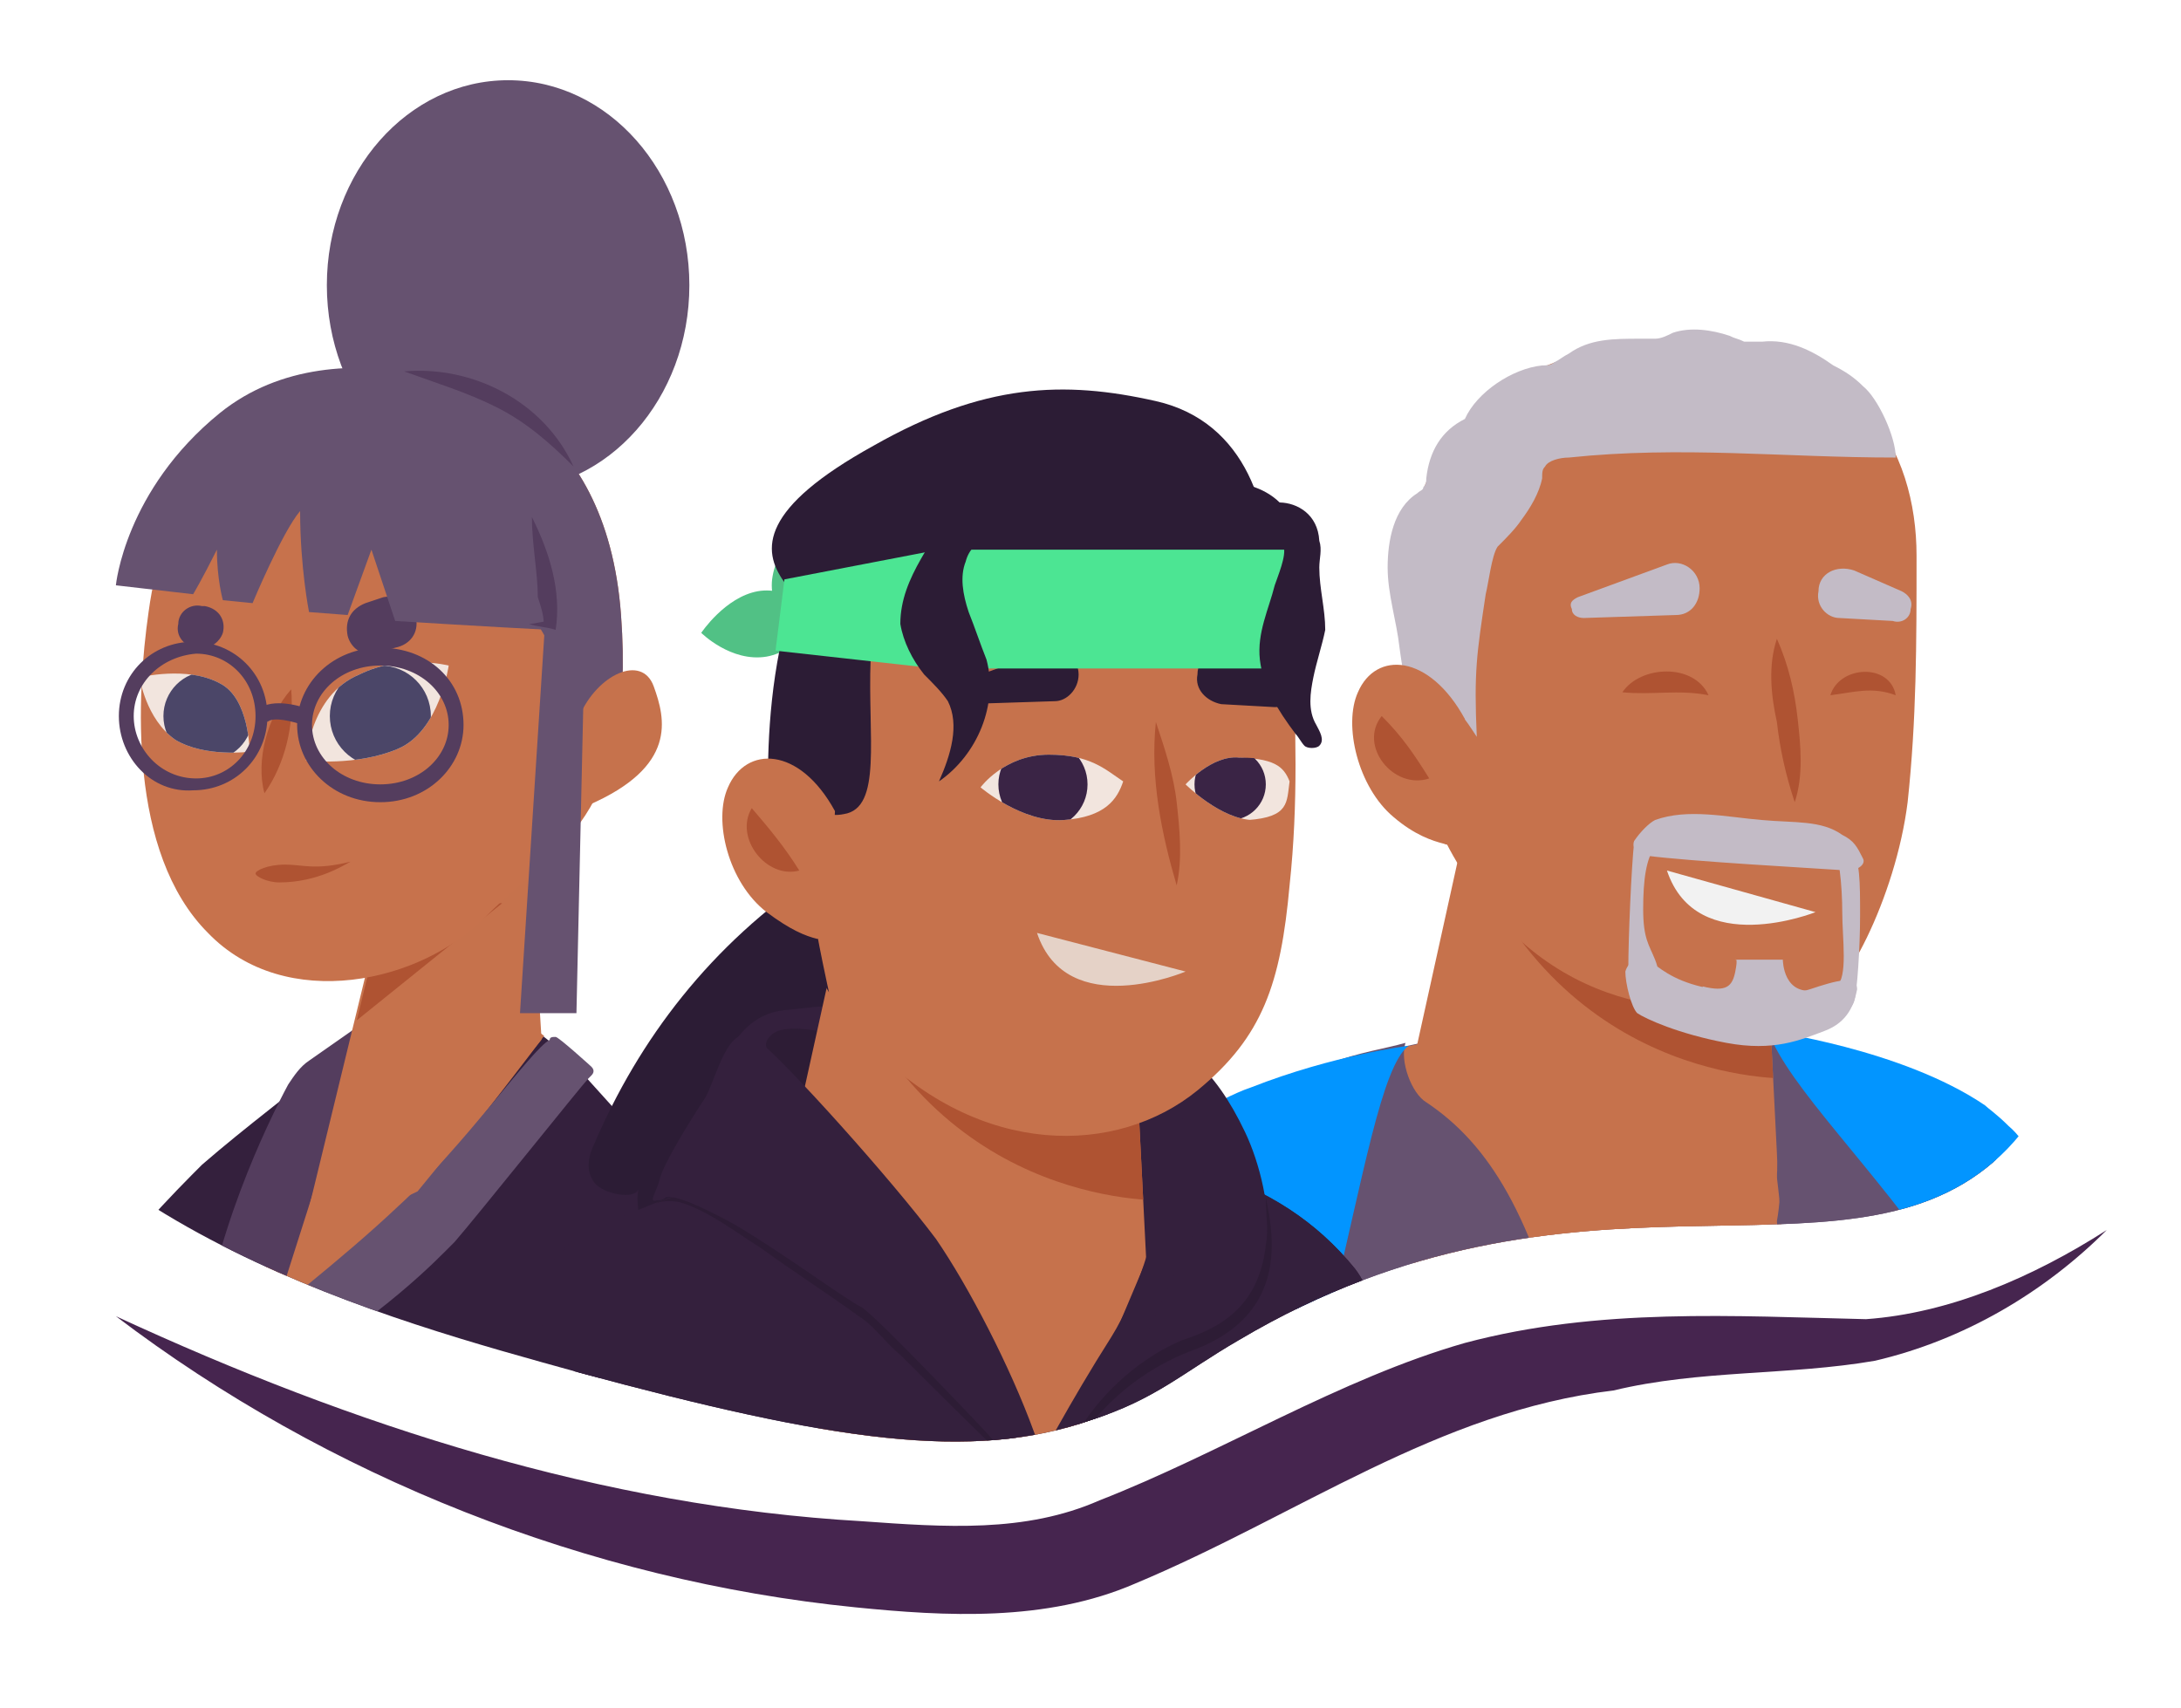 <?xml version="1.0" encoding="utf-8"?>
<!-- Generator: Adobe Illustrator 26.0.3, SVG Export Plug-In . SVG Version: 6.00 Build 0)  -->
<svg version="1.1" id="Laag_1" xmlns="http://www.w3.org/2000/svg" xmlns:xlink="http://www.w3.org/1999/xlink" x="0px" y="0px"
	 viewBox="0 0 73.4 57.5" style="enable-background:new 0 0 73.4 57.5;" xml:space="preserve">
<style type="text/css">
	.st0{clip-path:url(#SVGID_00000065791825145349267460000003595105429957148567_);}
	.st1{fill:#665270;}
	.st2{clip-path:url(#SVGID_00000059991515902164229530000014310262074977421488_);}
	.st3{fill:#C6724C;}
	.st4{clip-path:url(#SVGID_00000010989776492484689690000001472805274264618120_);}
	.st5{fill:#AF5332;}
	.st6{fill:#0295FF;}
	.st7{clip-path:url(#SVGID_00000158745362926784812270000000550042169764533907_);}
	.st8{fill:#F2F2F2;}
	.st9{fill:#C3BBC6;}
	.st10{fill:#34203D;}
	.st11{clip-path:url(#SVGID_00000010286005062932691830000004622816303150437251_);}
	.st12{fill:#543D5E;}
	.st13{clip-path:url(#SVGID_00000047056871316092832590000011890112573990870696_);}
	.st14{clip-path:url(#SVGID_00000075847429383712923960000009221806518951575188_);}
	.st15{clip-path:url(#SVGID_00000137853180790388207610000005129775688319285927_);}
	.st16{fill:#C7724C;}
	.st17{clip-path:url(#SVGID_00000115491703949424767960000010387692876818758555_);}
	.st18{fill:#F2E5DE;}
	.st19{fill:#4B4668;}
	.st20{clip-path:url(#SVGID_00000101820916267572207080000008002250999515083401_);}
	.st21{fill:#2C1C35;}
	.st22{fill:#2D1C35;}
	.st23{clip-path:url(#SVGID_00000049905241876294792620000006399725975978296454_);}
	.st24{fill:none;}
	.st25{fill:#51C185;}
	.st26{fill:#E5D2C7;}
	.st27{clip-path:url(#SVGID_00000128461941747418414750000005785614508008682666_);}
	.st28{fill:#3A2445;}
	.st29{clip-path:url(#SVGID_00000012456189259847706210000000106702288267324607_);}
	.st30{fill:#4CE593;}
	.st31{fill:#46254F;}
</style>
<g>
	<g>
		<g>
			<defs>
				<path id="SVGID_1_" d="M19.5,46.2C13,44.4,2.1,41.5-2.2,32.9c-4.8-9.6-0.1-23,7.4-30c16-15.2,51.2-7.8,61.5,11.5
					c4.2,7.9,5.6,20.2,0.4,24.7s-14.1-0.7-25.4,6c-1.9,1.1-2.8,2-5,2.7C32.7,49.2,28,48.5,19.5,46.2z"/>
			</defs>
			<clipPath id="SVGID_00000087405248098996411670000015997344845633241763_">
				<use xlink:href="#SVGID_1_"  style="overflow:visible;"/>
			</clipPath>
			<g style="clip-path:url(#SVGID_00000087405248098996411670000015997344845633241763_);">
				<g id="Layer_2_copy_2_00000183214315041978609970000016748547647989021312_">
					<g>
						<path class="st1" d="M54.6,34.4c-4.4,0-9.6,1-13.5,2.9c-1.6,0.8,0.2,1.9-0.9,2.9c1.6,1.4,0.3,2.4,2.2,3.3
							c3.3,1.6,7.1,2.6,11.1,2.6c4.6,0,8.9-1.2,12.6-3.4c0.8-0.5-0.6-1.8,0.1-2.3c-0.4-0.8,1.4-0.7,0.9-1.3
							C64.5,35.5,60.4,34.4,54.6,34.4L54.6,34.4z"/>
						<g id="man_1_Orginal_1_00000065769261522171096920000017100147326792133823_">
							<g>
								<g>
									<g>
										<defs>
											<path id="SVGID_00000012435938386858546810000015625453910551689900_" d="M37.3,66.7c3.3,6,4.9,8.9,4.9,8.9l10.7-0.8
												c6.3-0.1,11-0.7,11.8-1.4c0.8-0.7,1.2-1.3,1.7-2.8c0.4-1.5,0.1-7.8,0.4-10.5s4.6-6.8,2.7-15.2s-6.7-10.5-14.9-10.5
												c-8.1,0-19.2,3.5-19.5,10.1"/>
										</defs>
										<clipPath id="SVGID_00000123423918995212899400000005074804520586362280_">
											<use xlink:href="#SVGID_00000012435938386858546810000015625453910551689900_"  style="overflow:visible;"/>
										</clipPath>
										<g style="clip-path:url(#SVGID_00000123423918995212899400000005074804520586362280_);">
											<path id="man_1_Orginal_3_00000106856686020312331120000005757094820302219398_" class="st3" d="M40.8,35.1
												c6.5,1.1,9.6,1.1,12.2,10.9c2.1,0,5.5-0.2,7.1-0.9c0-2.1-0.1-4.2-0.4-6.2c-1.9-12.4-15.3-8.4-15.3-8.4L40.8,35.1
												L40.8,35.1z"/>
										</g>
									</g>
								</g>
							</g>
						</g>
						<g id="man_1_Orginal_26_00000158748921499452393320000014303235630688183168_">
							<path id="man_1_Orginal_27_00000008830555817838858350000008933816614179508901_" class="st3" d="M47,38.3l3.4-15.4H59
								l0.8,15.9c0.1,1.6-0.4,3.1-1.4,4.3l-0.6,0.5c-2.5,3-7.1,3-9.6,0l0,0C47.1,42.1,46.6,40.2,47,38.3L47,38.3z"/>
							<g id="man_1_Orginal_28_00000023263884065449035750000001624253578522481301_">
								<g>
									<g>
										<g>
											<defs>
												<path id="SVGID_00000025420485720148532770000004206153037294969758_" d="M47,38.3l3.4-15.4H59l0.8,15.9
													c0.1,1.6-0.4,3.1-1.4,4.3l-0.6,0.5c-2.5,3-7.1,3-9.6,0l0,0C47.1,42.1,46.6,40.2,47,38.3L47,38.3z"/>
											</defs>
											<clipPath id="SVGID_00000023259739057181638710000000219541396219015303_">
												<use xlink:href="#SVGID_00000025420485720148532770000004206153037294969758_"  style="overflow:visible;"/>
											</clipPath>
											<g style="clip-path:url(#SVGID_00000023259739057181638710000000219541396219015303_);">
												<path id="man_1_Orginal_30_00000003070426851325701170000005609215452911779462_" class="st5" d="M60.4,36.3
													c0,0-7.5,0.4-10.9-7.6c-0.6-1.4,1.8-1.6,3-2.1c2.1-0.9,6.6,0.8,6.6,0.8L60.4,36.3L60.4,36.3z"/>
											</g>
										</g>
									</g>
								</g>
							</g>
						</g>
						<g>
							<path class="st1" d="M48,37.1c-0.5-0.3-0.9-1.4-0.7-2c-0.7,0.2-1.5,0.3-2.6,0.7c-1.5,0.5-3,1.1-4.3,1.8s-0.8,4.4,0.5,5.1
								c3.5,2,7.6,3.2,11.9,3.3C51.6,40.9,50.1,38.5,48,37.1L48,37.1z"/>
							<path class="st1" d="M60.1,34.8C60.1,34.8,60.1,34.9,60.1,34.8C60.1,34.9,60.1,34.9,60.1,34.8c0,1,0,2-0.2,2.8
								c0,1.2,0.1,2.4-0.1,3.5c0.1,1.3,0.2,2.7,0.2,4c2.3-0.6,4.4-1.5,6.3-2.7c0.8-0.5-0.1-1.8,0.6-2.3c-0.2-1.1,0.9-1.2,0.3-2
								C65.7,36.3,63.1,35.5,60.1,34.8L60.1,34.8z"/>
						</g>
						<path class="st6" d="M66.8,37.2c-2.8-1.9-7.3-2.5-7.3-2.5c0.7,1.9,3.5,4.5,6.1,8.3c0.6-0.3,1.2-0.7,1.7-1
							c1.4-0.9,1.6-3,0.3-4.1C67.2,37.5,66.9,37.3,66.8,37.2L66.8,37.2z"/>
						<path class="st6" d="M39.8,42c1.5,1,3.2,1.8,4.9,2.5c1.2-5,1.8-8.6,2.7-9.3c0,0-2.5,0.3-5.3,1.4c-0.6,0.2-1.3,0.6-2.1,1
							C38.2,38.5,38.1,40.9,39.8,42L39.8,42z"/>
						<g>
							<g>
								<g>
									<g>
										<defs>
											<path id="SVGID_00000050646137093296180880000005819019528489104269_" d="M56.1,29.5c0,0,3.5-0.8,5.2,0.4
												c0.1,0.1-0.1,1.6-0.3,1.8C60.1,32.3,56.6,31.9,56.1,29.5z"/>
										</defs>
										<clipPath id="SVGID_00000024694006065756975150000004934612358750184339_">
											<use xlink:href="#SVGID_00000050646137093296180880000005819019528489104269_"  style="overflow:visible;"/>
										</clipPath>
										<g style="clip-path:url(#SVGID_00000024694006065756975150000004934612358750184339_);">
											<path id="man_1_Orginal_6-2_00000168812826382772058910000001951468160879984270_" class="st5" d="M54.4,28.8
												c0,0,5.7-1.2,8.4,0.7c0.1,0.1-0.1,2.7-0.5,2.9C60.8,33.4,55.2,32.7,54.4,28.8L54.4,28.8z"/>
											<path class="st8" d="M61.5,31.2c0,0-0.8-0.1-2-0.1s-3.2,0-3.2,0l3,1.5l2.2-0.4V31.2L61.5,31.2z"/>
											<path class="st8" d="M56.4,30c0,0,1.3-0.1,2.6-0.1s2.4,0.1,2.4,0.3s-0.3,0.4,0,0.4s0.3-0.4,0.4-0.8
												c0-0.3-0.2-1.4-0.2-1.4l-6.1-0.7v2.5L56.4,30L56.4,30z"/>
										</g>
									</g>
								</g>
							</g>
							<path id="man_1_Orginal_13_00000135674381053337581690000010549405119061174926_" class="st3" d="M64.2,27
								c-0.4,3.2-2.2,6.7-3.2,6.8c-2.3,0.1-6.9,1.1-10.5-2.8c-3.8-4.2-3.3-9-3.1-12.4c0.3-3.4,2.9-7.1,9.1-7.1c6.1-0.1,8,3.7,8,7.2
								C64.5,21.7,64.5,24.2,64.2,27z"/>
							<path class="st9" d="M48,23.6c-0.7,0-0.8-1.1-0.9-1.8c-0.1-0.9-0.4-1.8-0.4-2.7s0.2-2,1-2.5c0.1-0.1,0.2-0.1,0.2-0.2
								c0.1-0.1,0.1-0.2,0.1-0.3c0.1-0.9,0.5-1.6,1.3-2c0.4-0.9,1.6-1.7,2.6-1.8c0.1,0,0.3,0,0.4-0.1c0.2-0.1,0.3-0.2,0.5-0.3
								c0.7-0.5,1.5-0.5,2.4-0.5c0.2,0,0.3,0,0.5,0s0.4-0.1,0.6-0.2c0.6-0.2,1.3-0.1,1.9,0.1c0.2,0.1,0.3,0.1,0.5,0.2
								c0.2,0,0.4,0,0.6,0c0.9-0.1,1.7,0.3,2.4,0.8c0.4,0.2,0.7,0.4,1,0.7c0.5,0.4,1.1,1.7,1.1,2.4c-3.8,0-7.2-0.4-11,0
								c-0.3,0-0.7,0.1-0.8,0.3c-0.1,0.1-0.1,0.2-0.1,0.4c-0.1,0.5-0.4,1-0.7,1.4c-0.2,0.3-0.5,0.6-0.8,0.9
								c-0.2,0.3-0.3,1.2-0.4,1.6c-0.3,2-0.4,2.6-0.3,4.8C49.3,24.2,49,23.6,48,23.6L48,23.6z"/>
							<g id="man_1_Orginal_24_00000018233541941983356430000003102705176985417400_">
								<path id="man_1_Orginal_25_00000101090944198185112610000001659275790291632058_" class="st3" d="M49.3,24.2
									c-1.2-2.2-3-2.3-3.6-0.9c-0.5,1.1,0,3.2,1.2,4.2c0.7,0.6,1.3,0.8,1.7,0.9c0.2,0.1,0.4-0.1,0.4-0.3L49.3,24.2L49.3,24.2z"/>
							</g>
							<path id="man_1_Orginal_11_00000034795400655335226490000007728522597659061129_" class="st5" d="M59.8,21.5
								c0.4,0.9,0.6,1.8,0.7,2.7s0.2,1.9-0.1,2.8c-0.3-0.9-0.5-1.8-0.6-2.7C59.6,23.4,59.5,22.4,59.8,21.5L59.8,21.5z"/>
							<path id="man_1_Orginal_8_00000120524316069323467490000012595436517697715076_" class="st9" d="M61.2,19.9L61.2,19.9
								c0-0.6,0.6-0.9,1.2-0.7l1.6,0.7c0.2,0.1,0.4,0.3,0.3,0.6l0,0c0,0.3-0.3,0.5-0.6,0.4l-1.8-0.1C61.5,20.8,61.1,20.4,61.2,19.9z
								"/>
							<path id="man_1_Orginal_7_00000167374180832484873670000010591031041604717195_" class="st9" d="M57.2,19.8L57.2,19.8
								c0-0.6-0.6-1-1.1-0.8l-3,1.1c-0.2,0.1-0.3,0.2-0.2,0.4l0,0c0,0.2,0.2,0.3,0.4,0.3l3.1-0.1C56.9,20.7,57.2,20.3,57.2,19.8
								L57.2,19.8z"/>
							<path id="man_1_Orginal_6-3_00000011014896456882713960000010815836878273388676_" class="st8" d="M56.1,29.3l5,1.4
								C61.1,30.7,57.1,32.3,56.1,29.3z"/>
							<path id="man_1_Orginal_5_00000112614585888654055020000002485468054761170579_" class="st5" d="M46.5,24.1
								c0.7,0.7,1.1,1.3,1.6,2.1C46.9,26.6,45.7,25.1,46.5,24.1L46.5,24.1z"/>
							<path class="st5" d="M57.5,23.4c-1-0.2-1.9,0-2.9-0.1C55.2,22.4,57,22.3,57.5,23.4L57.5,23.4z"/>
							<path class="st5" d="M63.8,23.4c-0.8-0.3-1.4-0.1-2.2,0C61.9,22.4,63.6,22.3,63.8,23.4L63.8,23.4z"/>
							<path class="st9" d="M62.4,33.7c0.1-0.3,0.2-1.8,0.2-2.9s0-1.9-0.3-2.2s-1-0.3-0.7-0.2s0.4,1.5,0.4,2.3
								c0,0.9,0.2,2.2-0.2,2.5s0.3,0.8,0.3,0.8S62.3,34,62.4,33.7L62.4,33.7z"/>
							<path class="st9" d="M55,28.3c-0.1,0.9-0.2,3.3-0.2,4.3c0,1.1,0.8,1.1,0.9,0.8s0.2-0.6,0-1.1s-0.4-0.7-0.4-1.7
								s0.1-1.7,0.4-2.1C56,28.2,55,28.4,55,28.3L55,28.3z"/>
							<path class="st9" d="M59.3,27.6c-1.2-0.1-2.5-0.4-3.6,0c-0.2,0.1-0.5,0.4-0.7,0.7c-0.1,0.2,0.1,0.5,0.4,0.5
								c1.6,0.2,5.3,0.4,6.8,0.5c0.3,0,0.6-0.2,0.5-0.4c-0.2-0.4-0.3-0.6-0.7-0.8C61.3,27.6,60.4,27.7,59.3,27.6L59.3,27.6z"/>
							<path class="st9" d="M57.7,33.3c1.2,0.2,2.6,0.2,3.2,0c0.9-0.3,1.6-0.5,1.6,0c-0.1,0.5-0.3,1.1-1.1,1.4
								c-0.8,0.3-1.7,0.7-3.3,0.4s-2.7-0.8-3-1c-0.2-0.2-0.4-1-0.4-1.4c0.1-0.4,0.7-0.7,0.9-0.3C56,32.7,56.5,33.1,57.7,33.3
								L57.7,33.3z"/>
							<path class="st9" d="M57.3,33.2c0.8,0.2,1,0,1.1-0.5s0-0.4,0-0.4H60c0,0,0,1.3,1.2,1s-1.5,1.4-1.5,1.4l-2.2-0.2L57.3,33.2z"
								/>
						</g>
					</g>
				</g>
				<g id="Layer_4_copy_3_00000108279150399487066880000008307932544185736348_">
					<g>
						<path class="st10" d="M12,35c-2.2,1.8-3.7,2.9-5.2,4.2c-0.4,0.4-1.2,1.2-1.9,2c-1.2,1.4-0.7,3.6,1.1,4.2
							c2.7,1,5.7,1.6,8.7,1.6s5.8-0.5,8.5-1.5c1.7-0.6,2.3-2.8,1.1-4.2c-0.8-0.9-1.6-1.8-2-2.2c-1.3-1.4-2.7-3-3.1-3.4
							C18.7,35.2,15.7,32,12,35L12,35z"/>
						<g id="Woman_Alt_01_55_00000024703724413691442750000018146096300450126751_">
							<g>
								<g>
									<g>
										<defs>
											<path id="SVGID_00000136407317129559812370000017282266841714529970_" d="M3,61.4c1.4,3,2.2,7.3,2.2,7.3h13.3
												c0,0,1.1-8.5,3.2-11.6c2.2-3.2,3.9-8.9,4.4-11.3s-1.2-3.8-2-4.7s-4.3-4.7-4.8-5.3S15.8,32,12,35S2.6,41.9,1.3,46.4
												c-1,3.6,0.1,6.7,0.2,9.1"/>
										</defs>
										<clipPath id="SVGID_00000036247562528825173460000013025430825669805957_">
											<use xlink:href="#SVGID_00000136407317129559812370000017282266841714529970_"  style="overflow:visible;"/>
										</clipPath>
										<g style="clip-path:url(#SVGID_00000036247562528825173460000013025430825669805957_);">
											<path id="Woman_Alt_01_57_00000010996453080551938200000007962508643688394923_" class="st3" d="M13.6,40.7
												c1.8-1.8,7-8.9,7-8.9l-5-1.1c0,0-3.1,3.3-4.5,6.2c-1.1,2.3-3,8.3-3,8.3S11.8,42.5,13.6,40.7z"/>
										</g>
									</g>
								</g>
							</g>
						</g>
						<path class="st12" d="M10.4,35.7c-0.3,0.2-0.5,0.5-0.7,0.8c-0.7,1.3-2.6,5.2-3,9.2c0.5,0.2,1.1,0.3,1.6,0.5
							c0.3-0.3,0.5-0.6,0.5-0.6l3.6-11.3L10.4,35.7L10.4,35.7z"/>
						<path class="st1" d="M13.4,40.6c-1.9,1.8-4.4,3.7-5.3,4.5c-0.2,0.1-0.5,0.4-0.9,0.8c0.7,0.2,1.4,0.4,2.1,0.6
							c3.8-2.4,5.3-4,6-4.7c0.7-0.8,4.3-5.3,4.5-5.5c0,0,0,0,0.1-0.1s0.1-0.2,0-0.3c0,0-1.1-1-1.2-1s-0.2,0-0.2,0.1
							C17.9,35.3,15.6,38.6,13.4,40.6L13.4,40.6z"/>
						<path class="st3" d="M24.2,42c-1.9,0-1.9,1.9-1.9,2.4s0,1,0,1.4c1.3-0.4,1.9-0.6,2.3-1.5c0.1-0.2,0.6-1.1,0.2-2.3
							C24.6,42,24.4,42,24.2,42L24.2,42z"/>
						<g id="Woman_Alt_01_45_00000159443654874327188480000016968637421793965191_">
							<g>
								<g>
									<g>
										<defs>
											<polygon id="SVGID_00000032645199932616289430000000498798843736255874_" points="17.9,17.1 18.3,34.9 12.5,42 5.6,37.6 
																							"/>
										</defs>
										<clipPath id="SVGID_00000021116892430834861210000003108213876805273263_">
											<use xlink:href="#SVGID_00000032645199932616289430000000498798843736255874_"  style="overflow:visible;"/>
										</clipPath>
										<g style="clip-path:url(#SVGID_00000021116892430834861210000003108213876805273263_);">
											<g id="Woman_Alt_01_47_00000089552880128653864530000013008762176395688074_">
												<path id="Woman_Alt_01_48_00000166634335882372008880000012522403858072070072_" class="st3" d="M9.9,42.7
													c-0.6,2.2,2.8-2.8,5-2.8l0,0c2,0,3.6-1.7,3.4-3.7L17.8,28l-4.3-0.1L9.9,42.7L9.9,42.7z"/>
												<g id="Woman_Alt_01_49_00000088848842372719527210000005984956188530898111_">
													<g>
														<g>
															<g>
																<defs>
																	<path id="SVGID_00000133495581319112195020000014449739158735688364_" d="M11.7,35.6c-0.6,2.2,1,4.2,3.3,4.2l0,0
																		c2,0,3.6-1.7,3.4-3.7l-0.5-8.2l-4.3-0.1L11.7,35.6L11.7,35.6z"/>
																</defs>
																<clipPath id="SVGID_00000101781711398353201890000005274598146310102196_">
																	<use xlink:href="#SVGID_00000133495581319112195020000014449739158735688364_"  style="overflow:visible;"/>
																</clipPath>
																<g style="clip-path:url(#SVGID_00000101781711398353201890000005274598146310102196_);">
																	<polygon id="Woman_Alt_01_51_00000129926194365441678180000008689850632347535772_" class="st5" points="7.8,30.4 
																		16.9,30.4 9.7,36.2 																	"/>
																</g>
															</g>
														</g>
													</g>
												</g>
											</g>
										</g>
									</g>
								</g>
							</g>
						</g>
						<g>
							<g>
								<g>
									<g>
										<defs>
											<path id="SVGID_00000028309003986599091410000016441689303091037372_" d="M5,20.6c1-7.4,7-8.3,8.8-8.1s6.6,1.4,7.1,8.2
												s-2.2,7.8-4.5,10.1c-2.2,2.3-6.8,3.3-9.4,0.6C4.3,28.7,4.6,23.4,5,20.6L5,20.6z"/>
										</defs>
										<clipPath id="SVGID_00000183218328126235858590000012141646694687169166_">
											<use xlink:href="#SVGID_00000028309003986599091410000016441689303091037372_"  style="overflow:visible;"/>
										</clipPath>
										<g style="clip-path:url(#SVGID_00000183218328126235858590000012141646694687169166_);">
											<path class="st16" d="M-3.5,16.9c1-7.4,16.3-10.6,18.1-10.4c1.8,0.2,13.6,5.7,14.1,12.5c0.5,6.9-4.3,18.6-6.7,20.7
												c-2.2,2.2-21.5,0.9-24.2-1.8C-4.8,35.2-3.9,19.7-3.5,16.9L-3.5,16.9z"/>
											<path class="st1" d="M17.8,20.5l-6.5-4.7L5.4,17L6,10.9L19.9,9l4.3,9.4l0.7,11L20.7,30c0,0-0.3-3.9-0.8-5.1
												c-0.4-1.2-1.1-2.7-1.1-2.7L17.8,20.5z"/>
										</g>
									</g>
								</g>
							</g>
							<path id="Woman_1_Orginal_6_00000147929065511071556060000000489048616931534978_" class="st3" d="M19.8,27.1
								c3-1.3,2.6-2.9,2.2-4s-1.9-0.4-2.5,1"/>
							<g id="Woman_1_Orginal_13_00000003081802410860158820000017169704553746406312_">
								<g>
									<g>
										<g>
											<defs>
												<path id="SVGID_00000071556086326730404970000008615408845637379492_" d="M12.1,22.7c1.4-0.7,3-0.3,3-0.3
													s-0.3,2.2-1.7,2.8c-1.4,0.6-3.1,0.4-3.1,0.4S10.4,23.4,12.1,22.7z"/>
											</defs>
											<clipPath id="SVGID_00000009590415770300383510000001663060375807700634_">
												<use xlink:href="#SVGID_00000071556086326730404970000008615408845637379492_"  style="overflow:visible;"/>
											</clipPath>
											<g style="clip-path:url(#SVGID_00000009590415770300383510000001663060375807700634_);">
												<path id="Woman_1_Orginal_3_00000136392586733247657710000014656259387417204887_" class="st18" d="M7.9,23.2
													c0,0,3.6-2.2,5.2-2.5c1.6-0.2,3.2,2.5,3.2,2.5s-2,3.6-3.5,3.9C11.4,27.6,7.9,23.2,7.9,23.2L7.9,23.2z"/>
												
													<circle id="Woman_1_Orginal_15_00000037689576328197926150000016384006854506431668_" class="st19" cx="12.8" cy="24.1" r="1.7"/>
											</g>
										</g>
									</g>
								</g>
							</g>
							<g id="Woman_1_Orginal_10_00000122686117514438650540000013584434319979225278_">
								<g>
									<g>
										<g>
											<defs>
												<path id="SVGID_00000158720712416141233040000010204626882056093832_" d="M8.4,25.3c0,0-1.5,0.2-2.5-0.4
													c-1-0.7-1.2-2.1-1.2-2.1s1.6-0.4,2.7,0.2C8.4,23.5,8.4,25.3,8.4,25.3L8.4,25.3z"/>
											</defs>
											<clipPath id="SVGID_00000116926794201289458870000000695407688806173850_">
												<use xlink:href="#SVGID_00000158720712416141233040000010204626882056093832_"  style="overflow:visible;"/>
											</clipPath>
											<g style="clip-path:url(#SVGID_00000116926794201289458870000000695407688806173850_);">
												<path id="Woman_1_Orginal_2_00000098936813894778735050000000358054113665782401_" class="st18" d="M8.8,25.1
													c0,0-2.9,1.3-3.9,0.6s-1.3-4.2-1.3-4.2s3.3-0.4,4.4,0.2C9.1,22.4,8.8,25.1,8.8,25.1L8.8,25.1z"/>
												
													<circle id="Woman_1_Orginal_12_00000009584957534826272870000015927144107020935614_" class="st19" cx="7" cy="24.1" r="1.5"/>
											</g>
										</g>
									</g>
								</g>
							</g>
							<path id="Woman_1_Orginal_1_00000031175411569946488240000006654626335051806127_" class="st5" d="M9.8,23.2
								c0.1,1.2-0.2,2.5-0.9,3.5C8.6,25.6,9,24.1,9.8,23.2L9.8,23.2z"/>
							<polyline class="st1" points="18.4,20.1 17.5,34.1 19.4,34.1 19.7,20.6 							"/>
							<path class="st12" d="M7.5,21.3c0.1-0.4-0.1-0.8-0.6-0.9H6.8C6.4,20.3,6,20.6,6,21l0,0c-0.1,0.4,0.2,0.8,0.7,0.8h0.2
								C7.1,21.8,7.4,21.6,7.5,21.3L7.5,21.3L7.5,21.3z"/>
							<path class="st12" d="M12.6,22c-0.4,0.1-0.8-0.2-0.9-0.6l0,0c-0.1-0.5,0.1-0.9,0.6-1.1l0.6-0.2c0.5-0.1,1,0.2,1.1,0.6v0.1
								c0.1,0.5-0.2,0.9-0.7,1L12.6,22L12.6,22z"/>
							<path class="st1" d="M17.7,13.7c0,0-6.2-3.1-10.3,0.2c-3.2,2.6-3.5,5.8-3.5,5.8L6.5,20c0,0,0.3-0.5,0.8-1.5
								c0,1,0.2,1.7,0.2,1.7l1,0.1c0,0,1-2.4,1.6-3.1c0,1.9,0.3,3.4,0.3,3.4l1.3,0.1l0.8-2.2l0.8,2.4c0,0,3.2,0.2,5.2,0.3
								c0-1.2-0.7-3.7-0.7-3.7"/>
							<path class="st12" d="M17.9,17.4c0.6,1.2,1,2.5,0.8,3.8c-0.3-0.1-0.6-0.1-0.9-0.2c0.2,0,0.5-0.1,0.7-0.1L18.3,21
								c0-0.3-0.1-0.6-0.2-0.9C18.1,19.3,17.9,18.3,17.9,17.4L17.9,17.4z"/>
							<ellipse class="st1" cx="17.1" cy="9.6" rx="6.1" ry="6.9"/>
							<path id="Woman_Head_Alt_02_00000052791823342994194110000009794525478030867646_" class="st5" d="M9.6,29.1
								c0.6,0,1,0.2,2.2-0.1c-0.2,0.1-1.1,0.7-2.4,0.7c-0.4,0-0.8-0.2-0.8-0.3C8.6,29.3,9,29.1,9.6,29.1L9.6,29.1z"/>
							<path class="st12" d="M19.3,15.7L19.3,15.7c-0.8-0.8-1.6-1.5-2.6-2s-2-0.8-3.1-1.2C15.9,12.3,18.3,13.5,19.3,15.7L19.3,15.7z
								"/>
							<g>
								<path class="st12" d="M4,24.1c0-1.4,1.1-2.5,2.5-2.5S9,22.7,9,24.1s-1.1,2.5-2.5,2.5C5.1,26.7,4,25.5,4,24.1z M4.5,24.1
									c0,1.1,0.9,2.1,2.1,2.1c1.1,0,2-0.9,2-2.1S7.7,22,6.6,22C5.4,22.1,4.5,23,4.5,24.1z"/>
								<path class="st12" d="M10,24.4c0-1.4,1.2-2.6,2.8-2.6s2.8,1.1,2.8,2.6c0,1.4-1.2,2.6-2.8,2.6S10,25.8,10,24.4z M10.5,24.4
									c0,1.1,1,2,2.3,2s2.3-0.9,2.3-2s-1-2-2.3-2S10.5,23.3,10.5,24.4z"/>
								<path class="st12" d="M9,24.3l-0.2-0.5c0.5-0.3,1.5,0,1.6,0.1l-0.2,0.5C9.9,24.3,9.2,24.1,9,24.3z"/>
							</g>
						</g>
					</g>
				</g>
				<g id="Layer_3_copy_2_00000078735188666458853370000005754944874941214097_">
					<g>
						<path class="st10" d="M33.5,38.5c-4.5,0-9.9,1-13.9,3.1c-1.8,0.9-1.9,3.5-0.1,4.6c3.8,2.3,8.3,3.7,13.1,3.7
							c4.5,0,8.7-1.2,12.3-3.2c1.4-0.8,1.7-2.7,0.7-4C43,39.5,39,38.5,33.5,38.5L33.5,38.5z"/>
						<path class="st21" d="M31.4,28.8c-1.4-0.6-2.9,0-3.9,0.6c-3.6,2.4-6,5.6-7.5,9.1c-0.2,0.4-0.3,0.9,0,1.3s1.4,0.6,1.5,0.2
							c-0.1,0.3,0,0.7,0,1.1c0.6-0.2,1.6,0.3,1.8,0.8c1.2,0.1,1.9-0.6,2.5-1.2c2.7-2.9,5-5.9,6.9-9.2c0.3-0.4,0.5-0.9,0.4-1.5
							c-0.2-0.5-0.9-1.1-1.6-1.1"/>
						<path class="st22" d="M24.6,35.3c1-1.7,3-1.3,5.7-1.1s1.5,6.5,1.5,6.5l-4.4,2.8L24.6,35.3L24.6,35.3z"/>
						<path class="st10" d="M24.1,36.2c0.6-1.4,1.3-2.1,2.3-2.2c1-0.1,1.6-0.2,2.1-0.1s0.3,0.9-0.2,0.9c-0.4,0-1.8-0.4-2.3,0
							s0,0.7,0,0.7"/>
						<path class="st22" d="M38.5,42.6c1-3.5,1.2-5.1,0.5-6.9s-5.1,2.4-5.1,2.4s1.5,8.8,2.6,7.5C37.6,44.2,38.3,43.5,38.5,42.6
							L38.5,42.6z"/>
						<path class="st10" d="M40.5,45.1c2.9-0.9,2.4-4.9,1.4-7s-2.2-3.2-4.2-3.7l-2.1,15.3c0.1,0,0.1,0,0.2,0
							C36.4,48.2,38.2,45.8,40.5,45.1L40.5,45.1z"/>
						<g id="man_1_Orginal_26_00000176726574887755386780000017519959311511751327_">
							<path id="man_1_Orginal_27_00000172430268373042032880000012629524049867340971_" class="st3" d="M25.8,42.4L29.2,27h8.6
								l0.8,15.9c0.1,1.6-0.4,3.1-1.4,4.3l-0.4,0.5c-1.3,1.6-3.3,2.1-5.2,2c-1.6-0.1-3.2-0.6-4.4-2l0,0
								C25.9,46.3,25.4,44.3,25.8,42.4L25.8,42.4z"/>
							<g id="man_1_Orginal_28_00000183239983165523290690000016099493755085778600_">
								<g>
									<g>
										<g>
											<defs>
												<path id="SVGID_00000015323365090859613090000003616003264901693577_" d="M25.8,42.4L29.2,27h8.6l0.8,15.9
													c0.1,1.6-0.4,3.1-1.4,4.3l-0.4,0.5c-1.3,1.6-3.3,2.1-5.2,2c-1.6-0.1-3.2-0.6-4.4-2l0,0C25.9,46.3,25.4,44.3,25.8,42.4
													L25.8,42.4z"/>
											</defs>
											<clipPath id="SVGID_00000140711687607115479600000015239292740445285030_">
												<use xlink:href="#SVGID_00000015323365090859613090000003616003264901693577_"  style="overflow:visible;"/>
											</clipPath>
											<g style="clip-path:url(#SVGID_00000140711687607115479600000015239292740445285030_);">
												<path id="man_1_Orginal_30_00000042006873888949964370000011800513056716205968_" class="st5" d="M39.3,40.4
													c0,0-7.5,0.4-10.9-7.6c-0.6-1.4,1.8-1.6,3-2.1c2.1-0.9,6.6,0.8,6.6,0.8L39.3,40.4L39.3,40.4z"/>
											</g>
										</g>
									</g>
								</g>
							</g>
						</g>
						<g>
							<path class="st24" d="M35.5,49.7c-0.1,0-0.2,0-0.3,0l0.2,0.2L35.5,49.7L35.5,49.7z"/>
							<path class="st10" d="M40.8,39.5c-0.6-0.2-0.3-0.4-1-0.5l0.3,0.1l-0.5,0.3c0,0.9-0.6,1.6-0.9,2.4c0,1.2-0.2,0.8-0.2,0.8
								l-3,7.1c3.3-0.4,6.5-1.5,9.3-3c1.4-0.8,1.8-2.7,0.8-4C44.3,41.1,42.7,40.1,40.8,39.5L40.8,39.5z"/>
							<path class="st10" d="M35.2,49.7l-4-5.3c0,0-1.9-1.5-4.4-3.1c-0.5-0.3-0.9-1.4-0.7-2c-0.7,0.2-1.5,0.3-2.6,0.7
								c-1.4,0.4-2.7,1-3.9,1.6c-1.8,1-1.9,3.5-0.2,4.6c3.8,2.3,8.3,3.7,13.1,3.7C33.4,49.9,34.3,49.8,35.2,49.7L35.2,49.7z"/>
						</g>
						<path class="st22" d="M34.6,49.8c-1.4-1.3-2.9-2.8-4.3-4.2c-0.5-0.4-0.9-1-1.4-1.3c-1.1-0.8-2.2-1.5-3.3-2.3
							c-0.8-0.5-1.7-1.2-2.6-1.5c-0.3-0.1-0.7-0.1-0.9,0c0.1-0.1,0.3-0.1,0.5-0.2c0.5-0.1,1,0.2,1.4,0.4c0.6,0.3,1.2,0.6,1.8,1
							c1.1,0.7,2.3,1.4,3.4,2.2C31.1,45.7,32.8,47.8,34.6,49.8L34.6,49.8L34.6,49.8z"/>
						<path class="st10" d="M35.2,49.7l-0.3-0.4c0,0,1.1-2.1,2.5-4.3c1.8-2.9,2.2-7.9,2.2-7.9l1.2,3.1l-2.8,6l-1.6,3.2L35.2,49.7
							L35.2,49.7z"/>
						<path class="st22" d="M35.6,49.7c0.6-2,2.3-3.8,4.2-4.6c1.6-0.5,2.6-1.4,2.8-3.2c0.1-0.5,0-1,0-1.6c0.1,0.5,0.2,1,0.2,1.6
							c0,1.9-1.1,3-2.8,3.6C38,46.3,36.5,47.8,35.6,49.7L35.6,49.7L35.6,49.7z"/>
						<g>
							<path class="st25" d="M27.7,20.7c0,0-0.8,1.2-1.9,1.4c-1.2,0.2-2.2-0.8-2.2-0.8s0.8-1.2,1.9-1.4S27.7,20.7,27.7,20.7z"/>
							<path class="st25" d="M26.8,21.6c0,0-1-1.1-0.8-2.2c0.2-1.2,1.4-1.9,1.4-1.9s1,1.1,0.8,2.2C28.1,20.8,26.8,21.6,26.8,21.6z"
								/>
							<g id="Guy_Head_Alt_01_23_00000056403539543360137640000012396181869313574841_">
								<path id="Guy_Head_Alt_01_32_00000036966019953749554050000011543336639741141648_" class="st3" d="M43.4,29.8
									c-0.3,3.3-0.9,5.1-3.1,6.9c-2.7,2.2-7.3,2.3-11-1.5c-3.9-4.1-3.1-10-2.9-13.4s2.8-7.2,8.9-7.3c6.1-0.2,8.1,3.5,8.2,7
									C43.6,24.5,43.7,27,43.4,29.8L43.4,29.8z"/>
								<path id="man_1_Orginal_12_00000064343199500542697920000011439955153002114739_" class="st21" d="M42.6,18.6
									c0.2-1.6-1.2-2.8-3.9-2.8c-4.4,0-6.4-1.5-9.8,1s-3.1,9.7-3,10.8c0.1,2.7,2,5.8,2,5.8s-1.5-6.6-0.6-6.8
									c0.6,0.1,0.1,1,1.1,0.8c1.3-0.2,0.8-2.6,0.9-5.2c0.1-2.9,1.2-3.7,3.5-4c1.7-0.3,6.1,0.5,10.2,0.6
									C43.1,18.6,42.5,18.6,42.6,18.6L42.6,18.6z"/>
								<g id="Guy_Head_Alt_01_43_00000037657363375282828930000004435705970086326423_">
									<path id="Guy_Head_Alt_01_44_00000081619751476581868470000016142999279602482874_" class="st3" d="M28.1,27.3
										c-1.2-2.2-3-2.2-3.6-0.8c-0.5,1.1,0,3.2,1.3,4.2c0.8,0.6,1.3,0.8,1.7,0.9c0.2,0,0.4-0.1,0.4-0.3L28.1,27.3L28.1,27.3z"/>
								</g>
								<path id="Guy_Head_Alt_01_30_00000023994914701556554640000015653784134528757136_" class="st5" d="M38.9,24.3
									c0.3,0.9,0.6,1.8,0.7,2.7c0.1,0.9,0.2,1.9,0,2.8C39.1,28.1,38.7,26.2,38.9,24.3L38.9,24.3L38.9,24.3z"/>
								<path id="Guy_Head_Alt_01_27_00000182516453640450945800000009738735877479841209_" class="st21" d="M40.3,22.7L40.3,22.7
									c0-0.6,0.6-0.9,1.2-0.7l1.7,0.7c0.2,0.1,0.4,0.3,0.3,0.6l0,0c0,0.3-0.3,0.5-0.6,0.5l-1.8-0.1C40.6,23.6,40.2,23.2,40.3,22.7
									z"/>
								<path id="Guy_Head_Alt_01_26_00000008846790566374912740000002319802233990505906_" class="st21" d="M36.3,22.7L36.3,22.7
									c0-0.6-0.6-0.9-1.1-0.8l-3,1.1c-0.2,0.1-0.3,0.2-0.2,0.4l0,0c0,0.2,0.2,0.3,0.4,0.3l3.1-0.1C35.9,23.6,36.3,23.2,36.3,22.7
									L36.3,22.7z"/>
								<path id="Guy_Head_Alt_01_25_00000029744897456966610600000000185874542874330013_" class="st26" d="M34.9,31.4l5,1.3
									C39.9,32.7,35.9,34.4,34.9,31.4z"/>
								<path id="Guy_Head_Alt_01_24_00000142146463017098303180000004008102478989997495_" class="st5" d="M25.3,27.2
									c0.6,0.7,1.1,1.3,1.6,2.1C25.8,29.6,24.7,28.2,25.3,27.2L25.3,27.2z"/>
								<g id="Guy_Head_Alt_01_40_00000040547266596466122360000001395400111558676109_">
									<g>
										<g>
											<g>
												<defs>
													<path id="SVGID_00000023994988679696601070000005178981059705923219_" d="M33,26.5c0,0,1.4,1.2,2.8,1.1s1.8-0.7,2-1.3
														c-0.6-0.4-1.1-0.9-2.5-0.9C33.8,25.4,33,26.5,33,26.5L33,26.5z"/>
												</defs>
												<clipPath id="SVGID_00000133513253602236792030000000259715878766808227_">
													<use xlink:href="#SVGID_00000023994988679696601070000005178981059705923219_"  style="overflow:visible;"/>
												</clipPath>
												<g style="clip-path:url(#SVGID_00000133513253602236792030000000259715878766808227_);">
													<path id="Guy_Head_Alt_01_39_00000078044723614276451560000002910662879233346480_" class="st18" d="M33,26.5
														c0,0,1.4,1.2,2.8,1.1s1.8-0.7,2-1.3c-0.6-0.4-1.1-0.9-2.5-0.9C33.8,25.4,33,26.5,33,26.5L33,26.5z"/>
													
														<circle id="Guy_Head_Alt_01_42_00000001621993188936085560000001825102212260116098_" class="st28" cx="35.1" cy="26.4" r="1.5"/>
												</g>
											</g>
										</g>
									</g>
								</g>
								<g id="Guy_Head_Alt_01_35_00000028321292574619011930000002723522320696469910_">
									<g>
										<g>
											<g>
												<defs>
													<path id="SVGID_00000081643535067624404050000014810344422553393550_" d="M39.9,26.4c0,0,1.2,1.2,2.3,1.2
														c1.4-0.1,1.1-0.6,1.2-1.3c-0.2-0.5-0.3-0.8-1.7-0.8C40.8,25.4,39.9,26.4,39.9,26.4L39.9,26.4z"/>
												</defs>
												<clipPath id="SVGID_00000078735026925482422080000005818293785342484120_">
													<use xlink:href="#SVGID_00000081643535067624404050000014810344422553393550_"  style="overflow:visible;"/>
												</clipPath>
												<g style="clip-path:url(#SVGID_00000078735026925482422080000005818293785342484120_);">
													<path id="Guy_Head_Alt_01_34_00000003091590922632160200000014440472000861504384_" class="st18" d="M39.9,26.4
														c0,0,0.8,1.2,2.1,1.2c1.4-0.1,1.3-0.6,1.4-1.3c-0.2-0.5-0.5-0.8-1.9-0.8C40.1,25.4,39.9,26.4,39.9,26.4L39.9,26.4z"/>
													
														<circle id="Guy_Head_Alt_01_37_00000124142662051346930900000005684054304478166917_" class="st28" cx="41.4" cy="26.4" r="1.2"/>
												</g>
											</g>
										</g>
									</g>
								</g>
							</g>
							<path class="st21" d="M40.5,16.2c1.8-0.1,3.4,0.5,3.3,3.1c0,2.6-4.4,1-4.4,1L40.5,16.2z"/>
							<path class="st21" d="M26.4,19.6c-0.8-1.1-0.8-2.5,3-4.6c3.7-2.1,6.4-2.2,9.5-1.5s3.9,3.8,3.8,6.1s-12.2,1.5-12.2,1.5
								L26.4,19.6L26.4,19.6z"/>
							<path class="st30" d="M44.1,22.1v-3c0-0.3-0.3-0.6-0.6-0.6H31.6l-5.2,1l-0.3,2.4l5.4,0.6h12C43.9,22.6,44.1,22.4,44.1,22.1
								L44.1,22.1z"/>
						</g>
						<path class="st21" d="M42.4,22.2c0.1,0.9,0.6,1.7,1.2,2.5c0.1,0.1,0.2,0.3,0.3,0.4s0.4,0.1,0.5,0c0.2-0.2,0-0.5-0.1-0.7
							c-0.3-0.5-0.2-1.1-0.1-1.6s0.3-1.1,0.4-1.6c0-0.7-0.2-1.4-0.2-2.1c0-0.3,0.1-0.6,0-0.9c-0.1-1.8-2.8-1.5-1.9-0.4
							c0.2,0.3,0.6,0.2,0.7,0.6c0.1,0.3-0.2,1-0.3,1.3C42.7,20.5,42.3,21.3,42.4,22.2L42.4,22.2z"/>
						<path class="st21" d="M32.5,18.9c-0.2,0.5-0.1,1.1,0.1,1.7c0.2,0.5,0.4,1.1,0.6,1.6c0.4,1.5-0.3,3.2-1.6,4.1
							c0.4-0.9,0.7-1.9,0.3-2.7c-0.2-0.3-0.5-0.6-0.8-0.9c-0.4-0.5-0.7-1.1-0.8-1.7c0-0.8,0.3-1.5,0.7-2.2c0.5-0.9,1.4-1.9,2.4-1.8
							c0.4,0,2.1,0.9,1.1,1.2c-0.4,0.1-0.8-0.3-1.2-0.1C32.9,18.2,32.6,18.5,32.5,18.9L32.5,18.9z"/>
						<path class="st10" d="M31.5,41.7c-1.5-2-5-5.9-6-6.7s-1.4,1.4-1.8,2s-1.4,2.2-1.5,2.7c-0.1,0.4-0.4,0.8-0.1,0.7
							c0.1,0,0.2,0,0.3-0.1c0.3-0.1,1.2,0.3,2.3,0.9c1.7,1,3.7,2.5,4.3,2.8c0.6,0.4,4.1,4.1,5.6,5.7c0.2,0,0.4,0,0.6-0.1
							c-0.1-0.4-0.2-0.9-0.4-1.4C34,46,32.6,43.3,31.5,41.7L31.5,41.7z"/>
					</g>
				</g>
			</g>
		</g>
	</g>
</g>
<g>
	<path class="st31" d="M3.9,44.3c8,3.7,16.4,6.4,25.1,6.9c2.8,0.2,5.5,0.4,8-0.7c4.1-1.6,8.1-4.1,12.3-5.3c4.5-1.2,9.1-0.9,13.5-0.8
		c2.8-0.2,5.6-1.4,8.1-3c-2.1,2.1-4.8,3.7-7.8,4.4c-2.9,0.5-5.9,0.3-8.8,1c-5.9,0.7-10.6,4.2-16.1,6.5c-3,1.3-6.4,1.1-9.4,0.8
		C19.8,53.2,11,49.7,3.9,44.3L3.9,44.3z"/>
</g>
</svg>
